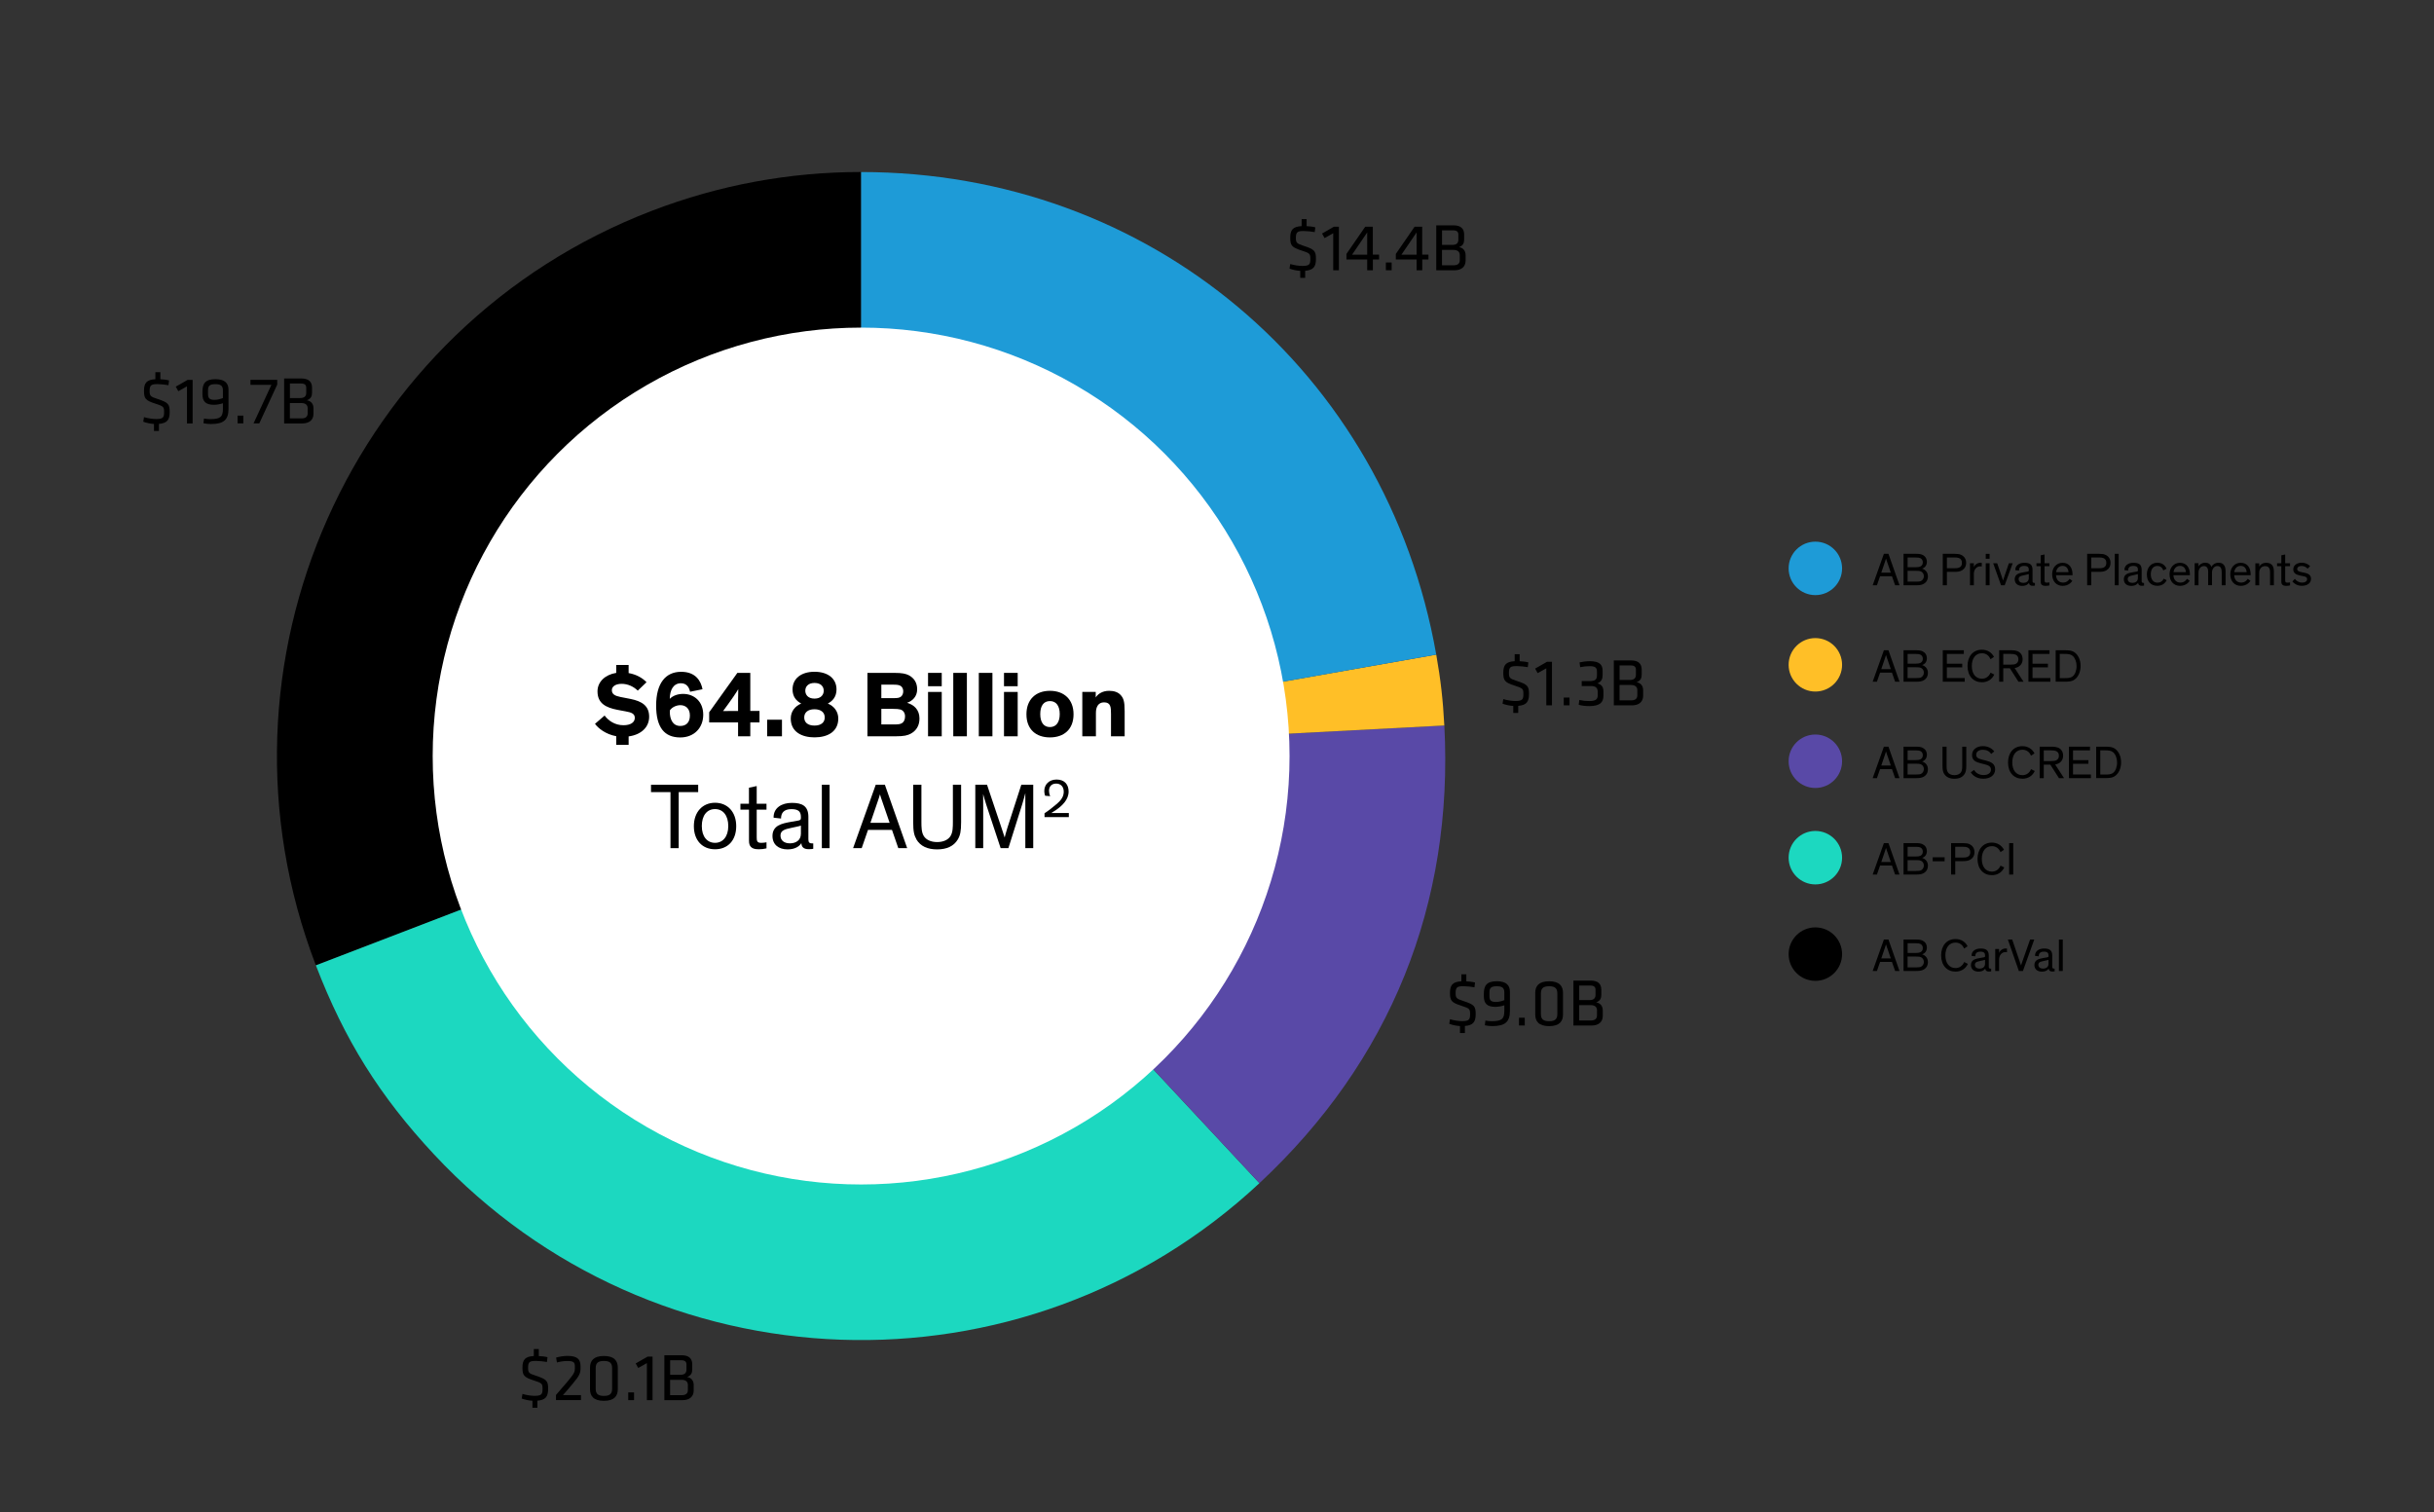 <?xml version="1.0" encoding="UTF-8"?>
<svg id="Layer_1" data-name="Layer 1" xmlns="http://www.w3.org/2000/svg" viewBox="0 0 631 392">
  <rect x="0" y="0" width="631" height="392" fill="#333333" stroke="none"/>
  <defs>
    <style>
      .cls-1 {
        fill: #1cd8c0;
      }

      .cls-1, .cls-2, .cls-3, .cls-4, .cls-5, .cls-6 {
        stroke-width: 0px;
      }

      .cls-2 {
        fill: #000;
      }

      .cls-3 {
        fill: #ffbf27;
      }

      .cls-4 {
        fill: #5949a7;
      }

      .cls-5 {
        fill: #fff;
      }

      .cls-6 {
        fill: #1e9bd7;
      }
    </style>
  </defs>
  <g>
    <path class="cls-2" d="M223.24,196l-141.35,54.26c-29.97-78.06,9.03-165.64,87.09-195.61,17.41-6.68,35.61-10.06,54.26-10.06v151.4Z"/>
    <path class="cls-1" d="M223.24,196l103.26,110.73c-61.15,57.03-156.96,53.68-213.99-7.47-14.09-15.11-23.22-29.72-30.62-49l141.35-54.26Z"/>
    <path class="cls-4" d="M223.24,196l151.2-7.92c2.43,46.34-14,87-47.94,118.65l-103.26-110.73Z"/>
    <path class="cls-3" d="M223.24,196l149.1-26.29c1.16,6.59,1.74,11.69,2.09,18.37l-151.2,7.92Z"/>
    <path class="cls-6" d="M223.24,196V44.6c74.67,0,136.14,51.58,149.1,125.11l-149.1,26.29Z"/>
  </g>
  <g>
    <path class="cls-2" d="M337.08,72.04v-1.82c-.89-.05-1.92-.26-2.78-.58l.19-1.19c1.03.31,2.24.49,3.13.49,1.85,0,2.08-.44,2.08-1.78s-.09-1.52-2.24-2.2c-2.62-.84-2.97-1.33-2.97-3.35s.68-2.87,2.95-2.99v-1.82h1.29v1.83c.79.04,1.59.12,2.25.3l-.14,1.24c-.75-.14-2.01-.28-2.83-.28-1.61,0-2.06.23-2.06,1.75,0,1.26.16,1.49,1.99,2.08,2.87.93,3.21,1.36,3.21,3.42s-.7,2.88-2.79,3.06v1.83h-1.29Z"/>
    <path class="cls-2" d="M343.38,61.71l-.65-1.17,3.06-1.76h1.31v11.29h-1.47v-9.61l-2.25,1.26Z"/>
    <path class="cls-2" d="M355.91,67.28v2.78h-1.47v-2.78h-5.38v-1.45l4.87-7.06h1.97v7.25h1.62v1.26h-1.62ZM354.44,66.03v-5.77l-3.93,5.77h3.93Z"/>
    <path class="cls-2" d="M359.28,68.05h1.5v2.01h-1.5v-2.01Z"/>
    <path class="cls-2" d="M368.71,67.28v2.78h-1.47v-2.78h-5.38v-1.45l4.87-7.06h1.97v7.25h1.62v1.26h-1.62ZM367.24,66.03v-5.77l-3.93,5.77h3.93Z"/>
    <path class="cls-2" d="M372.34,70.06v-11.64h4.49c1.83,0,2.74.82,2.74,2.36v1.35c0,.89-.3,1.56-1.33,1.94,1.01.17,1.71.86,1.71,2.1v1.4c0,1.62-1.14,2.5-2.88,2.5h-4.73ZM378.07,60.82c0-.75-.42-1.1-1.33-1.1h-2.9v3.77h2.66c1.14,0,1.57-.52,1.57-1.36v-1.31ZM378.45,66.22c0-.93-.52-1.43-1.68-1.43h-2.94v3.98h3.02c1.07,0,1.59-.45,1.59-1.33v-1.22Z"/>
  </g>
  <g>
    <path class="cls-2" d="M392.31,184.83v-1.82c-.89-.05-1.92-.26-2.78-.58l.19-1.19c1.03.31,2.24.49,3.13.49,1.85,0,2.08-.44,2.08-1.78s-.09-1.52-2.24-2.2c-2.62-.84-2.97-1.33-2.97-3.35s.68-2.87,2.95-2.99v-1.82h1.29v1.83c.79.04,1.59.12,2.25.3l-.14,1.24c-.75-.14-2.01-.28-2.83-.28-1.61,0-2.06.23-2.06,1.75,0,1.26.16,1.49,1.99,2.08,2.87.93,3.21,1.36,3.21,3.42s-.7,2.88-2.79,3.06v1.83h-1.29Z"/>
    <path class="cls-2" d="M398.62,174.5l-.65-1.17,3.06-1.76h1.31v11.29h-1.47v-9.61l-2.25,1.26Z"/>
    <path class="cls-2" d="M405.39,180.84h1.5v2.01h-1.5v-2.01Z"/>
    <path class="cls-2" d="M409.41,181.46c.84.19,1.69.28,2.55.28,1.64,0,2.24-.38,2.24-1.5v-.87c0-1.14-.63-1.52-1.76-1.52h-2.39v-1.29h2.2c1.36,0,1.75-.52,1.75-1.45v-1.01c0-1.05-.49-1.4-1.89-1.4-.79,0-1.66.1-2.46.26l-.16-1.24c.73-.17,1.75-.31,2.66-.31,2.46,0,3.32.86,3.32,2.48v1.03c0,1.07-.25,1.73-1.33,2.25.96.28,1.54.82,1.54,2.08v1.14c0,1.82-1.08,2.66-3.7,2.66-.84,0-1.97-.1-2.71-.35l.16-1.22Z"/>
    <path class="cls-2" d="M418.37,182.85v-11.64h4.49c1.83,0,2.74.82,2.74,2.36v1.35c0,.89-.3,1.56-1.33,1.94,1.01.17,1.71.86,1.71,2.1v1.4c0,1.62-1.14,2.5-2.88,2.5h-4.73ZM424.1,173.61c0-.75-.42-1.1-1.33-1.1h-2.9v3.77h2.66c1.14,0,1.57-.52,1.57-1.36v-1.31ZM424.48,179.01c0-.93-.52-1.43-1.68-1.43h-2.94v3.98h3.02c1.07,0,1.59-.45,1.59-1.33v-1.22Z"/>
  </g>
  <g>
    <path class="cls-2" d="M378.49,267.82v-1.82c-.89-.05-1.92-.26-2.78-.58l.19-1.19c1.03.31,2.24.49,3.13.49,1.85,0,2.08-.44,2.08-1.78s-.09-1.52-2.24-2.2c-2.62-.84-2.97-1.33-2.97-3.35s.68-2.87,2.95-2.99v-1.82h1.29v1.83c.79.04,1.59.12,2.25.3l-.14,1.24c-.75-.14-2.01-.28-2.83-.28-1.61,0-2.06.23-2.06,1.75,0,1.26.16,1.49,1.99,2.08,2.87.93,3.21,1.36,3.21,3.42s-.7,2.88-2.79,3.06v1.83h-1.29Z"/>
    <path class="cls-2" d="M389.99,260.62c-.58.21-1.56.4-2.32.4-2.22,0-2.99-.93-2.99-2.78v-.56c0-2.04.61-3.3,3.35-3.3,2.52,0,3.41,1.1,3.41,2.74v4.94c0,2.9-1.29,3.95-4.58,3.95-.54,0-1.36-.07-1.92-.21l.14-1.22c.42.09,1.14.16,1.56.16,2.71,0,3.35-.58,3.35-2.69v-1.43ZM389.99,259.28v-1.99c0-1.24-.63-1.61-1.96-1.61-1.5,0-1.9.45-1.9,1.61v.96c0,1.07.4,1.5,1.68,1.5.77,0,1.61-.23,2.18-.47Z"/>
    <path class="cls-2" d="M393.79,263.84h1.5v2.01h-1.5v-2.01Z"/>
    <path class="cls-2" d="M405.2,263c0,1.75-.89,3.02-3.6,3.02s-3.6-1.28-3.6-3.02v-5.59c0-1.75.89-3.02,3.6-3.02s3.6,1.28,3.6,3.02v5.59ZM401.6,255.68c-1.61,0-2.13.61-2.13,1.89v5.28c0,1.28.52,1.89,2.13,1.89s2.13-.61,2.13-1.89v-5.28c0-1.28-.52-1.89-2.13-1.89Z"/>
    <path class="cls-2" d="M407.9,265.85v-11.64h4.49c1.83,0,2.74.82,2.74,2.36v1.35c0,.89-.3,1.55-1.33,1.94,1.01.17,1.71.86,1.71,2.1v1.4c0,1.62-1.14,2.5-2.88,2.5h-4.73ZM413.63,256.6c0-.75-.42-1.1-1.33-1.1h-2.9v3.77h2.66c1.14,0,1.57-.52,1.57-1.36v-1.31ZM414.02,262c0-.93-.52-1.43-1.68-1.43h-2.94v3.98h3.02c1.07,0,1.59-.45,1.59-1.33v-1.22Z"/>
  </g>
  <g>
    <path class="cls-2" d="M138.03,364.96v-1.82c-.89-.05-1.92-.26-2.78-.58l.19-1.19c1.03.31,2.24.49,3.13.49,1.85,0,2.08-.44,2.08-1.78s-.09-1.52-2.24-2.2c-2.62-.84-2.97-1.33-2.97-3.35s.68-2.87,2.95-2.99v-1.82h1.29v1.83c.79.04,1.59.12,2.25.3l-.14,1.24c-.75-.14-2.01-.28-2.83-.28-1.61,0-2.06.23-2.06,1.75,0,1.26.16,1.49,1.99,2.08,2.87.93,3.21,1.36,3.21,3.42s-.7,2.88-2.79,3.06v1.83h-1.29Z"/>
    <path class="cls-2" d="M144.13,361.64c1.29-1.47,1.62-1.85,3-3.48,1.78-2.11,1.9-2.57,1.9-3.39v-.51c0-1.1-.3-1.43-2.06-1.43-.82,0-1.92.19-2.59.38l-.21-1.26c.75-.23,1.9-.44,2.92-.44,2.69,0,3.41.94,3.41,2.73v.38c0,1.38-.25,1.97-1.99,4.05-1.26,1.5-1.43,1.73-2.57,3h4.67v1.29h-6.48v-1.35Z"/>
    <path class="cls-2" d="M160.16,360.14c0,1.75-.89,3.02-3.6,3.02s-3.6-1.28-3.6-3.02v-5.59c0-1.75.89-3.02,3.6-3.02s3.6,1.28,3.6,3.02v5.59ZM156.56,352.82c-1.61,0-2.13.61-2.13,1.89v5.28c0,1.28.52,1.89,2.13,1.89s2.13-.61,2.13-1.89v-5.28c0-1.28-.52-1.89-2.13-1.89Z"/>
    <path class="cls-2" d="M162.87,360.97h1.5v2.01h-1.5v-2.01Z"/>
    <path class="cls-2" d="M165.45,354.63l-.65-1.17,3.06-1.76h1.31v11.29h-1.47v-9.61l-2.25,1.26Z"/>
    <path class="cls-2" d="M172.23,362.98v-11.64h4.49c1.83,0,2.74.82,2.74,2.36v1.34c0,.89-.3,1.56-1.33,1.94,1.01.17,1.71.86,1.71,2.1v1.4c0,1.62-1.14,2.5-2.88,2.5h-4.73ZM177.96,353.74c0-.75-.42-1.1-1.33-1.1h-2.9v3.77h2.66c1.14,0,1.57-.52,1.57-1.36v-1.31ZM178.34,359.14c0-.93-.52-1.43-1.68-1.43h-2.94v3.98h3.02c1.07,0,1.59-.45,1.59-1.33v-1.22Z"/>
  </g>
  <g>
    <path class="cls-2" d="M39.92,111.73v-1.82c-.89-.05-1.92-.26-2.78-.58l.19-1.19c1.03.31,2.24.49,3.13.49,1.85,0,2.08-.44,2.08-1.78s-.09-1.52-2.24-2.2c-2.62-.84-2.97-1.33-2.97-3.35s.68-2.87,2.95-2.99v-1.82h1.29v1.83c.79.04,1.59.12,2.25.3l-.14,1.24c-.75-.14-2.01-.28-2.83-.28-1.61,0-2.06.23-2.06,1.75,0,1.26.16,1.49,1.99,2.08,2.87.93,3.21,1.36,3.21,3.42s-.7,2.88-2.79,3.06v1.83h-1.29Z"/>
    <path class="cls-2" d="M46.22,101.41l-.65-1.17,3.06-1.76h1.31v11.29h-1.47v-9.61l-2.25,1.26Z"/>
    <path class="cls-2" d="M57.79,104.54c-.58.21-1.56.4-2.32.4-2.22,0-2.99-.93-2.99-2.78v-.56c0-2.04.61-3.3,3.35-3.3,2.52,0,3.41,1.1,3.41,2.74v4.94c0,2.9-1.29,3.95-4.58,3.95-.54,0-1.36-.07-1.92-.21l.14-1.22c.42.09,1.14.16,1.56.16,2.71,0,3.35-.58,3.35-2.69v-1.43ZM57.79,103.19v-1.99c0-1.24-.63-1.61-1.96-1.61-1.5,0-1.9.45-1.9,1.61v.96c0,1.07.4,1.5,1.68,1.5.77,0,1.61-.23,2.18-.47Z"/>
    <path class="cls-2" d="M61.59,107.75h1.5v2.01h-1.5v-2.01Z"/>
    <path class="cls-2" d="M64.93,98.47h6.94v1.24l-4.65,10.05h-1.49l4.63-9.99h-5.43v-1.29Z"/>
    <path class="cls-2" d="M73.66,109.76v-11.64h4.49c1.83,0,2.74.82,2.74,2.36v1.35c0,.89-.3,1.56-1.33,1.94,1.01.17,1.71.86,1.71,2.1v1.4c0,1.62-1.14,2.5-2.88,2.5h-4.73ZM79.39,100.52c0-.75-.42-1.1-1.33-1.1h-2.9v3.77h2.66c1.14,0,1.57-.52,1.57-1.36v-1.31ZM79.77,105.92c0-.93-.52-1.43-1.68-1.43h-2.94v3.98h3.02c1.07,0,1.59-.45,1.59-1.33v-1.22Z"/>
  </g>
  <circle class="cls-5" cx="223.24" cy="196" r="111.07"/>
  <g>
    <path class="cls-2" d="M165.34,179.04c-1.11-1.06-2.56-1.76-4.18-1.76-1.5,0-2.54.63-2.54,1.64s.75,1.47,2.2,1.76l2.61.51c3,.6,4.86,1.79,4.86,4.62s-2.22,4.69-5.32,5.1v2.2h-3.21v-2.25c-2.78-.51-4.69-2.08-5.51-3.21l2.49-2.15c.99,1.33,2.66,2.51,4.88,2.51,1.86,0,2.95-.73,2.95-1.91,0-1.11-.94-1.43-2.42-1.69l-2.08-.39c-2.95-.58-5.17-1.64-5.17-4.79,0-2.47,1.98-4.33,4.86-4.79v-2.05h3.21v2.1c1.96.34,3.55,1.23,4.64,2.37l-2.27,2.18Z"/>
    <path class="cls-2" d="M178.9,179.33c-.24-1.06-.82-2.2-2.37-2.2-1.96,0-2.88,1.76-2.9,4.04.85-.85,2.1-1.28,3.46-1.28,2.88,0,5.22,1.98,5.22,5.39s-2.37,5.9-5.95,5.9c-4.11,0-6.26-2.59-6.26-8.27s2.37-8.75,6.48-8.75c3.87,0,5.15,2.49,5.54,4.52l-3.21.65ZM176.38,182.81c-1.02,0-2.15.51-2.71,1.33,0,.14-.02.31-.02.46,0,1.64.63,3.6,2.71,3.6,1.55,0,2.49-.94,2.49-2.71,0-1.91-1.21-2.68-2.46-2.68Z"/>
    <path class="cls-2" d="M196.9,184.31v2.97h-2.39v3.6h-3.17v-3.6h-7.49v-2.63l7.3-10.2h3.36v9.86h2.39ZM191.34,184.31v-2.73c0-1.21.05-2.85.05-2.85h-.05s-.51.89-1.18,1.84l-1.47,2.08c-.48.68-1.23,1.67-1.23,1.67v.02s1.06-.02,2.03-.02h1.86Z"/>
    <path class="cls-2" d="M198.88,190.88v-4.3h3.84v4.3h-3.84Z"/>
    <path class="cls-2" d="M216.86,178.72c0,1.91-.99,3-2.25,3.67,1.52.65,2.71,1.96,2.71,3.89,0,3.38-2.73,4.88-6.16,4.88-3.19,0-6.16-1.35-6.16-4.88,0-1.93,1.18-3.24,2.71-3.89-1.26-.68-2.25-1.76-2.25-3.67,0-2.73,2.15-4.57,5.7-4.57s5.7,1.84,5.7,4.57ZM213.81,186c0-1.23-.89-2.13-2.66-2.13s-2.66.89-2.66,2.13c0,1.31.97,2.1,2.66,2.1s2.66-.8,2.66-2.1ZM213.55,179.06c0-.97-.65-2.01-2.39-2.01s-2.39,1.04-2.39,2.01.63,2.05,2.39,2.05,2.39-1.09,2.39-2.05Z"/>
    <path class="cls-2" d="M224.88,190.88v-16.44h7.01c2.01,0,2.95.22,3.75.63,1.33.73,2.13,1.91,2.13,3.63,0,1.89-1.23,3.02-2.59,3.48v.02c1.72.51,3.19,1.74,3.19,4.06,0,1.84-.82,3.14-2.22,3.92-.85.46-1.76.7-3.94.7h-7.32ZM233.53,177.85c-.43-.29-.97-.36-2.08-.36h-2.97v3.5h2.95c1.26,0,1.76-.05,2.22-.46.31-.29.51-.77.51-1.35s-.27-1.09-.63-1.33ZM228.48,187.81h3.04c1.28,0,1.88-.05,2.34-.36.48-.29.77-.92.77-1.72,0-.92-.46-1.55-1.18-1.79-.44-.12-.99-.17-1.93-.17h-3.04v4.04Z"/>
    <path class="cls-2" d="M244.14,177.9h-3.55v-3.46h3.55v3.46ZM244.14,190.88h-3.55v-11.5h3.55v11.5Z"/>
    <path class="cls-2" d="M250.66,190.88h-3.53v-16.44h3.53v16.44Z"/>
    <path class="cls-2" d="M257.28,190.88h-3.53v-16.44h3.53v16.44Z"/>
    <path class="cls-2" d="M263.83,177.9h-3.55v-3.46h3.55v3.46ZM263.83,190.88h-3.55v-11.5h3.55v11.5Z"/>
    <path class="cls-2" d="M272.19,179.09c3.63,0,6.12,2.2,6.12,6.09s-2.49,5.99-6.12,5.99-6.09-2.1-6.09-5.99,2.46-6.09,6.09-6.09ZM272.19,188.49c1.62,0,2.54-1.26,2.54-3.36s-.89-3.38-2.54-3.38-2.51,1.26-2.51,3.38.89,3.36,2.51,3.36Z"/>
    <path class="cls-2" d="M291.55,190.88h-3.53v-5.8c0-1.76-.07-3-1.81-3-1.47,0-2.1,1.16-2.1,2.73v6.07h-3.53v-11.5h3.48v1.43c.56-.94,1.81-1.72,3.46-1.72,1.33,0,2.34.36,3.02,1.11.72.82,1.02,1.62,1.02,4.16v6.53Z"/>
    <path class="cls-2" d="M168.77,203.44h12.23v1.91h-5.05v14.53h-2.13v-14.53h-5.05v-1.91Z"/>
    <path class="cls-2" d="M185.37,208.11c3.24,0,5.49,2.37,5.49,6.07s-2.2,5.99-5.49,5.99-5.49-2.32-5.49-5.99,2.25-6.07,5.49-6.07ZM185.37,218.5c2.03,0,3.43-1.62,3.43-4.35s-1.35-4.4-3.43-4.4-3.43,1.64-3.43,4.4,1.4,4.35,3.43,4.35Z"/>
    <path class="cls-2" d="M191.94,208.37h2.22v-4.16l2.01-.43v4.59h2.54v1.52h-2.54v7.13c0,.51.02.85.17,1.09.15.27.41.39,1.04.39.48,0,.94-.07,1.33-.14v1.57c-.58.15-1.26.24-2.01.24-1.09,0-2.03-.24-2.39-1.21-.1-.27-.14-.63-.14-1.11v-7.95h-2.22v-1.52Z"/>
    <path class="cls-2" d="M210.82,220.05c-.24.05-.63.1-1.14.1-1.4,0-1.86-.6-1.93-1.55h-.02c-.36.6-1.38,1.6-3.55,1.6-2.34,0-3.92-1.26-3.92-3.48,0-1.31.58-2.15,1.47-2.68.89-.53,2.13-.77,3.36-.99l1.57-.27c.73-.12.97-.22.97-.7v-.24c0-1.21-.39-2.08-2.44-2.08s-2.71,1.06-2.71,2.44l-1.93-.22c-.05-2.59,2.15-3.84,4.74-3.84s4.28.75,4.28,3.62v5.85c0,.8.29,1.04.99,1.04h.27v1.4ZM207.63,214.03c-.17.07-.48.17-1.33.34l-1.11.24c-.89.19-1.72.36-2.25.75-.39.27-.6.68-.6,1.26,0,1.3,1.01,2.01,2.44,2.01s2.85-.7,2.85-2.49v-2.1Z"/>
    <path class="cls-2" d="M215.07,219.88h-2.01v-16.44h2.01v16.44Z"/>
    <path class="cls-2" d="M223.38,219.88h-2.22l5.87-16.44h2.37l5.78,16.44h-2.3l-1.64-4.74h-6.21l-1.64,4.74ZM228.77,207.89c-.31-.85-.53-1.52-.63-1.93h-.02c-.12.41-.31,1.06-.63,1.96l-1.84,5.39h4.98l-1.86-5.41Z"/>
    <path class="cls-2" d="M237.59,217.61c-.6-1.04-.85-2.05-.85-4.5v-9.67h2.13v9.64c0,1.33.02,2.68.6,3.63.6,1.01,1.88,1.59,3.48,1.59s2.88-.58,3.48-1.59c.58-.94.6-2.3.6-3.63v-9.64h2.13v9.67c0,2.44-.24,3.46-.85,4.5-1.06,1.79-2.92,2.59-5.37,2.59s-4.3-.8-5.37-2.59Z"/>
    <path class="cls-2" d="M259.41,219.88l-3.72-11.24c-.31-.92-.8-2.73-.8-2.73h-.02s.02,1.98.02,3.43v10.54h-2.05v-16.44h3.04l3.75,11.17c.39,1.11.7,2.17.82,2.51.1-.39.36-1.4.72-2.54l3.6-11.14h3.09v16.44h-2.05v-14.21h-.02s-.46,1.84-.77,2.78l-3.6,11.43h-2.01Z"/>
    <path class="cls-2" d="M270.94,206.3c-.07-.16-.21-.72-.21-1.27,0-1.58,1.17-2.94,3.17-2.94,2.21,0,3.13,1.42,3.13,3.11,0,2.16-1.71,3.72-3.34,4.84-.38.25-.8.52-1.16.73h4.56v1.06h-6.3v-1c.82-.51,2.18-1.55,3.25-2.48.93-.82,1.73-1.75,1.73-3.1s-.82-2.11-1.96-2.11c-1.25,0-1.86.83-1.86,1.87,0,.46.1.94.31,1.39l-1.34-.11Z"/>
  </g>
  <circle class="cls-6" cx="470.62" cy="147.35" r="6.93"/>
  <g>
    <path class="cls-2" d="M486.58,151.73h-1.1l2.91-8.16h1.18l2.87,8.16h-1.14l-.82-2.35h-3.08l-.82,2.35ZM489.25,145.78c-.16-.42-.26-.76-.31-.96h-.01c-.06.2-.16.53-.31.97l-.91,2.67h2.47l-.92-2.69Z"/>
    <path class="cls-2" d="M493.48,151.73v-8.16h3.19c.92,0,1.38.1,1.79.3.68.35,1.07.97,1.07,1.82s-.5,1.49-1.24,1.72c.91.28,1.51,1,1.51,2,0,.91-.41,1.58-1.12,1.96-.42.23-.89.36-1.93.36h-3.27ZM497.82,144.69c-.26-.11-.54-.16-1.22-.16h-2.06v2.52h2.06c.68,0,.96-.07,1.21-.17.41-.19.67-.56.67-1.09s-.26-.92-.66-1.1ZM494.53,150.79h2.17c.68,0,1.04-.05,1.26-.14.47-.22.79-.7.79-1.28,0-.5-.24-.9-.6-1.14-.4-.24-.89-.25-1.45-.25h-2.17v2.82Z"/>
    <path class="cls-2" d="M504.72,151.73h-1.07v-8.16h3.04c.82,0,1.27.08,1.65.24.84.37,1.37,1.07,1.37,2.1,0,.89-.41,1.56-1.06,1.94-.59.35-1.19.4-2.1.4h-1.83v3.48ZM504.72,147.32h1.95c.59,0,.86-.05,1.15-.14.58-.22.8-.64.8-1.26s-.23-1.04-.8-1.26c-.29-.1-.56-.14-1.15-.14h-1.95v2.81Z"/>
    <path class="cls-2" d="M513.76,146.86c-.12-.02-.26-.04-.37-.04-1.08,0-1.68.96-1.68,1.92v2.99h-1v-5.71h1v1.08c.13-.66.94-1.22,1.73-1.22.11,0,.24.01.32.04v.95Z"/>
    <path class="cls-2" d="M515.79,144.85h-1v-1.27h1v1.27ZM515.79,151.73h-1v-5.71h1v5.71Z"/>
    <path class="cls-2" d="M519.71,151.73h-.95l-2.04-5.71h1.04l1.19,3.47c.17.47.29.89.32,1.01h.01c.04-.12.16-.54.34-1.04l1.17-3.43h.98l-2.07,5.71Z"/>
    <path class="cls-2" d="M527.53,151.82c-.12.02-.31.05-.56.05-.7,0-.92-.3-.96-.77h-.01c-.18.3-.68.79-1.76.79-1.16,0-1.94-.62-1.94-1.73,0-.65.29-1.07.73-1.33.44-.26,1.06-.38,1.67-.49l.78-.13c.36-.06.48-.11.48-.35v-.12c0-.6-.19-1.03-1.21-1.03s-1.34.53-1.34,1.21l-.96-.11c-.02-1.28,1.07-1.91,2.35-1.91s2.12.37,2.12,1.8v2.9c0,.4.14.52.49.52h.13v.7ZM525.95,148.83c-.08.04-.24.08-.66.17l-.55.12c-.44.1-.85.18-1.12.37-.19.13-.3.34-.3.62,0,.65.5,1,1.21,1s1.42-.35,1.42-1.24v-1.04Z"/>
    <path class="cls-2" d="M527.94,146.02h1.1v-2.06l1-.22v2.28h1.26v.76h-1.26v3.54c0,.25.01.42.08.54.07.13.2.19.52.19.24,0,.47-.04.66-.07v.78c-.29.07-.62.12-1,.12-.54,0-1.01-.12-1.19-.6-.05-.13-.07-.31-.07-.55v-3.95h-1.1v-.76Z"/>
    <path class="cls-2" d="M537.25,150.56c-.22.34-.96,1.32-2.52,1.32s-2.72-1.12-2.72-3.02c0-1.75,1.14-2.96,2.71-2.96,1.71,0,2.57,1.3,2.57,3v.22h-4.27c.02.94.55,1.91,1.81,1.91,1,0,1.5-.64,1.7-.97l.72.52ZM533.05,148.32h3.2c-.08-1.01-.64-1.62-1.54-1.62s-1.56.62-1.67,1.62Z"/>
    <path class="cls-2" d="M542.15,151.73h-1.07v-8.16h3.04c.82,0,1.27.08,1.65.24.84.37,1.37,1.07,1.37,2.1,0,.89-.41,1.56-1.06,1.94-.59.35-1.19.4-2.1.4h-1.83v3.48ZM542.15,147.32h1.95c.59,0,.86-.05,1.15-.14.58-.22.8-.64.8-1.26s-.23-1.04-.8-1.26c-.29-.1-.56-.14-1.15-.14h-1.95v2.81Z"/>
    <path class="cls-2" d="M549.25,151.73h-1v-8.16h1v8.16Z"/>
    <path class="cls-2" d="M555.82,151.82c-.12.02-.31.05-.56.05-.7,0-.92-.3-.96-.77h-.01c-.18.3-.68.79-1.76.79-1.16,0-1.94-.62-1.94-1.73,0-.65.29-1.07.73-1.33.44-.26,1.06-.38,1.67-.49l.78-.13c.36-.06.48-.11.48-.35v-.12c0-.6-.19-1.03-1.21-1.03s-1.34.53-1.34,1.21l-.96-.11c-.02-1.28,1.07-1.91,2.35-1.91s2.12.37,2.12,1.8v2.9c0,.4.14.52.49.52h.13v.7ZM554.23,148.83c-.08.04-.24.08-.66.17l-.55.12c-.44.1-.85.18-1.12.37-.19.13-.3.34-.3.62,0,.65.5,1,1.21,1s1.42-.35,1.42-1.24v-1.04Z"/>
    <path class="cls-2" d="M561.7,150.41c-.47.95-1.32,1.46-2.43,1.46-1.69,0-2.71-1.15-2.71-2.97s1.12-3.01,2.71-3.01c1.19,0,2,.58,2.39,1.55l-.83.43c-.24-.67-.72-1.15-1.56-1.15-1.02,0-1.69.8-1.69,2.17s.72,2.16,1.69,2.16c.85,0,1.37-.4,1.66-1.03l.78.4Z"/>
    <path class="cls-2" d="M567.68,150.56c-.22.34-.96,1.32-2.52,1.32s-2.72-1.12-2.72-3.02c0-1.75,1.14-2.96,2.71-2.96,1.72,0,2.57,1.3,2.57,3v.22h-4.27c.02.94.55,1.91,1.81,1.91,1,0,1.5-.64,1.7-.97l.72.52ZM563.49,148.32h3.2c-.08-1.01-.64-1.62-1.54-1.62s-1.56.62-1.67,1.62Z"/>
    <path class="cls-2" d="M572.47,148.48c0-.48-.05-.82-.13-1.06-.19-.52-.56-.67-1.02-.67-.77,0-1.37.73-1.37,1.65v3.32h-1v-5.71h1v.85c.25-.55.95-.98,1.71-.98.83,0,1.39.36,1.63,1.08.28-.55.95-1.08,1.89-1.08.78,0,1.4.36,1.66,1.18.08.28.13.61.13,1.04v3.62h-1v-3.25c0-.48-.05-.82-.13-1.06-.19-.52-.56-.67-1.02-.67-.77,0-1.37.73-1.37,1.65v3.32h-1v-3.25Z"/>
    <path class="cls-2" d="M583.43,150.56c-.22.34-.96,1.32-2.52,1.32s-2.72-1.12-2.72-3.02c0-1.75,1.14-2.96,2.71-2.96,1.71,0,2.57,1.3,2.57,3v.22h-4.27c.02.94.55,1.91,1.81,1.91,1,0,1.5-.64,1.7-.97l.72.52ZM579.23,148.32h3.2c-.08-1.01-.64-1.62-1.54-1.62s-1.56.62-1.67,1.62Z"/>
    <path class="cls-2" d="M589.5,151.73h-1v-3.32c0-1.24-.46-1.64-1.3-1.64-.96,0-1.51.77-1.51,1.67v3.3h-1v-5.71h1v.85c.3-.53.89-.98,1.83-.98.74,0,1.29.25,1.61.73.24.37.36.86.36,1.54v3.57Z"/>
    <path class="cls-2" d="M590.32,146.02h1.1v-2.06l1-.22v2.28h1.26v.76h-1.26v3.54c0,.25.01.42.08.54.07.13.2.19.52.19.24,0,.47-.04.66-.07v.78c-.29.07-.62.12-1,.12-.54,0-1.01-.12-1.19-.6-.05-.13-.07-.31-.07-.55v-3.95h-1.1v-.76Z"/>
    <path class="cls-2" d="M598.25,147.44c-.41-.46-.96-.72-1.58-.72s-1.13.28-1.13.78c0,.54.43.68,1.28.86l.66.13c.91.19,1.64.58,1.64,1.57,0,1.16-1.02,1.81-2.39,1.81-1.09,0-1.99-.54-2.45-1.13l.65-.67c.43.56,1.08.97,1.86.97s1.31-.32,1.31-.9c0-.54-.42-.66-1-.77l-.78-.16c-.98-.19-1.8-.59-1.8-1.59,0-1.22,1.13-1.74,2.18-1.74s1.81.47,2.18.9l-.65.65Z"/>
  </g>
  <circle class="cls-3" cx="470.62" cy="172.35" r="6.93"/>
  <g>
    <path class="cls-2" d="M486.58,176.73h-1.1l2.91-8.16h1.18l2.87,8.16h-1.14l-.82-2.35h-3.08l-.82,2.35ZM489.25,170.78c-.16-.42-.26-.76-.31-.96h-.01c-.06.2-.16.53-.31.97l-.91,2.67h2.47l-.92-2.69Z"/>
    <path class="cls-2" d="M493.48,176.73v-8.16h3.19c.92,0,1.38.1,1.79.3.68.35,1.07.97,1.07,1.82s-.5,1.49-1.24,1.72c.91.28,1.51,1,1.51,2,0,.91-.41,1.58-1.12,1.96-.42.23-.89.36-1.93.36h-3.27ZM497.82,169.69c-.26-.11-.54-.16-1.22-.16h-2.06v2.52h2.06c.68,0,.96-.07,1.21-.17.41-.19.67-.56.67-1.09s-.26-.92-.66-1.1ZM494.53,175.79h2.17c.68,0,1.04-.05,1.26-.14.47-.22.79-.7.79-1.28,0-.5-.24-.9-.6-1.14-.4-.24-.89-.25-1.45-.25h-2.17v2.82Z"/>
    <path class="cls-2" d="M509.34,176.73h-5.69v-8.16h5.46v.95h-4.4v2.54h3.99v.95h-3.99v2.77h4.63v.95Z"/>
    <path class="cls-2" d="M517,174.87c-.59,1.25-1.71,2-3.21,2-2.16,0-3.72-1.56-3.72-4.22,0-2.48,1.43-4.22,3.72-4.22,1.44,0,2.53.71,3.14,1.86l-.9.61c-.42-1-1.2-1.55-2.24-1.55-1.62,0-2.61,1.3-2.61,3.3s1,3.3,2.61,3.3c1.06,0,1.83-.58,2.25-1.56l.96.48Z"/>
    <path class="cls-2" d="M519.33,176.73h-1.06v-8.16h3.07c.82,0,1.3.1,1.68.24.83.34,1.33,1.07,1.33,2.1,0,1.31-.88,2.09-2.06,2.28l2.3,3.54h-1.32l-2.23-3.49h-1.71v3.49ZM521.16,172.31c.76,0,1.09-.07,1.4-.2.46-.22.7-.62.7-1.2s-.26-1-.72-1.2c-.3-.12-.62-.19-1.39-.19h-1.82v2.79h1.83Z"/>
    <path class="cls-2" d="M531.55,176.73h-5.69v-8.16h5.46v.95h-4.4v2.54h3.99v.95h-3.99v2.77h4.63v.95Z"/>
    <path class="cls-2" d="M532.92,176.73v-8.16h1.99c1.31,0,2.17.01,2.96.59.88.65,1.51,1.91,1.51,3.45,0,1.36-.44,2.51-1.2,3.26-.88.85-1.74.85-3.32.85h-1.94ZM533.98,175.8h1.13c.98,0,1.67,0,2.27-.5.55-.46.96-1.43.96-2.63,0-1.04-.37-2.07-1-2.63-.58-.48-1.2-.52-2.39-.52h-.97v6.27Z"/>
  </g>
  <circle class="cls-4" cx="470.62" cy="197.35" r="6.93"/>
  <g>
    <path class="cls-2" d="M486.58,201.73h-1.1l2.91-8.16h1.18l2.87,8.16h-1.14l-.82-2.35h-3.08l-.82,2.35ZM489.25,195.78c-.16-.42-.26-.76-.31-.96h-.01c-.06.2-.16.53-.31.97l-.91,2.67h2.47l-.92-2.69Z"/>
    <path class="cls-2" d="M493.48,201.73v-8.16h3.19c.92,0,1.38.1,1.79.3.68.35,1.07.97,1.07,1.82s-.5,1.49-1.24,1.72c.91.28,1.51,1,1.51,2,0,.91-.41,1.58-1.12,1.96-.42.23-.89.36-1.93.36h-3.27ZM497.82,194.69c-.26-.11-.54-.16-1.22-.16h-2.06v2.52h2.06c.68,0,.96-.07,1.21-.17.41-.19.67-.56.67-1.09s-.26-.92-.66-1.1ZM494.53,200.79h2.17c.68,0,1.04-.05,1.26-.14.47-.22.79-.7.79-1.28,0-.5-.24-.9-.6-1.14-.4-.24-.89-.25-1.45-.25h-2.17v2.82Z"/>
    <path class="cls-2" d="M504,200.61c-.3-.52-.42-1.02-.42-2.23v-4.8h1.06v4.79c0,.66.01,1.33.3,1.8.3.5.94.79,1.73.79s1.43-.29,1.73-.79c.29-.47.3-1.14.3-1.8v-4.79h1.05v4.8c0,1.21-.12,1.72-.42,2.23-.53.89-1.45,1.28-2.66,1.28s-2.13-.4-2.66-1.28Z"/>
    <path class="cls-2" d="M516.23,195.46c-.52-.73-1.25-1.09-2.2-1.09s-1.71.46-1.71,1.27c0,.73.43,1.01,1.44,1.26l1.1.28c1.34.35,2.37.83,2.37,2.28,0,1.54-1.33,2.42-3.07,2.42-1.54,0-2.67-.71-3.25-1.67l.86-.61c.38.72,1.24,1.33,2.45,1.33,1.09,0,1.92-.47,1.92-1.42,0-.8-.62-1.12-1.67-1.38l-1-.25c-1.19-.31-2.23-.7-2.23-2.15s1.29-2.3,2.79-2.3,2.47.71,2.96,1.37l-.78.66Z"/>
    <path class="cls-2" d="M527.5,199.88c-.59,1.25-1.71,2-3.21,2-2.16,0-3.72-1.56-3.72-4.22,0-2.48,1.43-4.22,3.72-4.22,1.44,0,2.53.71,3.14,1.86l-.9.61c-.42-1-1.2-1.55-2.24-1.55-1.62,0-2.62,1.3-2.62,3.3s1,3.3,2.62,3.3c1.05,0,1.83-.58,2.25-1.56l.96.48Z"/>
    <path class="cls-2" d="M529.83,201.73h-1.06v-8.16h3.07c.82,0,1.29.1,1.68.24.83.34,1.33,1.07,1.33,2.1,0,1.31-.88,2.09-2.06,2.28l2.3,3.54h-1.32l-2.23-3.49h-1.71v3.49ZM531.66,197.31c.75,0,1.09-.07,1.4-.2.46-.22.7-.62.7-1.2s-.26-1-.72-1.2c-.3-.12-.62-.19-1.39-.19h-1.82v2.79h1.83Z"/>
    <path class="cls-2" d="M542.05,201.73h-5.69v-8.16h5.46v.95h-4.4v2.54h3.99v.95h-3.99v2.77h4.63v.95Z"/>
    <path class="cls-2" d="M543.42,201.73v-8.16h1.99c1.31,0,2.17.01,2.96.59.88.65,1.51,1.91,1.51,3.45,0,1.36-.44,2.51-1.2,3.26-.88.85-1.74.85-3.32.85h-1.94ZM544.48,200.8h1.13c.98,0,1.67,0,2.27-.5.55-.46.96-1.43.96-2.63,0-1.04-.37-2.08-1-2.63-.58-.48-1.2-.52-2.39-.52h-.97v6.27Z"/>
  </g>
  <circle class="cls-1" cx="470.62" cy="222.35" r="6.93"/>
  <g>
    <path class="cls-2" d="M486.58,226.73h-1.1l2.91-8.16h1.18l2.87,8.16h-1.14l-.82-2.35h-3.08l-.82,2.35ZM489.25,220.79c-.16-.42-.26-.76-.31-.96h-.01c-.06.2-.16.53-.31.97l-.91,2.67h2.47l-.92-2.69Z"/>
    <path class="cls-2" d="M493.48,226.73v-8.16h3.19c.92,0,1.38.1,1.79.3.68.35,1.07.97,1.07,1.82s-.5,1.49-1.24,1.71c.91.28,1.51,1,1.51,2,0,.91-.41,1.58-1.12,1.96-.42.23-.89.36-1.93.36h-3.27ZM497.82,219.69c-.26-.11-.54-.16-1.22-.16h-2.06v2.52h2.06c.68,0,.96-.07,1.21-.17.41-.19.67-.56.67-1.09s-.26-.92-.66-1.1ZM494.53,225.79h2.17c.68,0,1.04-.05,1.26-.14.47-.22.79-.7.79-1.28,0-.5-.24-.9-.6-1.14-.4-.24-.89-.25-1.45-.25h-2.17v2.82Z"/>
    <path class="cls-2" d="M504.13,222.24v1.04h-3.09v-1.04h3.09Z"/>
    <path class="cls-2" d="M506.88,226.73h-1.07v-8.16h3.04c.82,0,1.27.08,1.65.24.84.37,1.37,1.07,1.37,2.1,0,.89-.41,1.56-1.06,1.94-.59.35-1.19.4-2.1.4h-1.83v3.48ZM506.88,222.32h1.95c.59,0,.86-.05,1.15-.14.58-.22.8-.64.8-1.26s-.23-1.04-.8-1.26c-.29-.1-.56-.14-1.15-.14h-1.95v2.81Z"/>
    <path class="cls-2" d="M519.59,224.88c-.59,1.25-1.71,2-3.21,2-2.16,0-3.72-1.56-3.72-4.22,0-2.48,1.43-4.22,3.72-4.22,1.44,0,2.53.71,3.14,1.86l-.9.61c-.42-1-1.2-1.55-2.24-1.55-1.62,0-2.61,1.3-2.61,3.3s1,3.3,2.61,3.3c1.06,0,1.83-.58,2.25-1.56l.96.48Z"/>
    <path class="cls-2" d="M521.92,226.73h-1.06v-8.16h1.06v8.16Z"/>
  </g>
  <circle class="cls-2" cx="470.62" cy="247.35" r="6.93"/>
  <g>
    <path class="cls-2" d="M486.58,251.73h-1.1l2.91-8.16h1.18l2.87,8.16h-1.14l-.82-2.35h-3.08l-.82,2.35ZM489.25,245.79c-.16-.42-.26-.76-.31-.96h-.01c-.06.2-.16.53-.31.97l-.91,2.67h2.47l-.92-2.69Z"/>
    <path class="cls-2" d="M493.48,251.73v-8.16h3.19c.92,0,1.38.1,1.79.3.68.35,1.07.97,1.07,1.82s-.5,1.49-1.24,1.71c.91.28,1.51,1,1.51,2,0,.91-.41,1.58-1.12,1.96-.42.23-.89.36-1.93.36h-3.27ZM497.82,244.69c-.26-.11-.54-.16-1.22-.16h-2.06v2.52h2.06c.68,0,.96-.07,1.21-.17.41-.19.67-.56.67-1.09s-.26-.92-.66-1.1ZM494.53,250.79h2.17c.68,0,1.04-.05,1.26-.14.47-.22.79-.7.79-1.28,0-.5-.24-.9-.6-1.14-.4-.24-.89-.25-1.45-.25h-2.17v2.82Z"/>
    <path class="cls-2" d="M510.16,249.88c-.59,1.25-1.71,2-3.21,2-2.16,0-3.72-1.56-3.72-4.22,0-2.48,1.43-4.22,3.72-4.22,1.44,0,2.53.71,3.14,1.86l-.9.61c-.42-1-1.2-1.55-2.24-1.55-1.62,0-2.62,1.3-2.62,3.3s1,3.3,2.62,3.3c1.05,0,1.83-.58,2.25-1.56l.96.48Z"/>
    <path class="cls-2" d="M516.19,251.82c-.12.02-.31.05-.56.05-.7,0-.92-.3-.96-.77h-.01c-.18.3-.68.79-1.76.79-1.16,0-1.94-.62-1.94-1.73,0-.65.29-1.07.73-1.33.44-.26,1.06-.38,1.67-.49l.78-.13c.36-.06.48-.11.48-.35v-.12c0-.6-.19-1.03-1.21-1.03s-1.34.53-1.34,1.21l-.96-.11c-.02-1.28,1.07-1.91,2.35-1.91s2.12.37,2.12,1.8v2.9c0,.4.14.52.49.52h.13v.7ZM514.61,248.83c-.08.04-.24.08-.66.17l-.55.12c-.44.1-.85.18-1.12.37-.19.13-.3.34-.3.62,0,.65.5,1,1.21,1s1.42-.35,1.42-1.24v-1.04Z"/>
    <path class="cls-2" d="M520.3,246.86c-.12-.02-.26-.04-.37-.04-1.08,0-1.68.96-1.68,1.92v2.99h-1v-5.71h1v1.08c.13-.66.94-1.22,1.73-1.22.11,0,.24.01.32.04v.95Z"/>
    <path class="cls-2" d="M523.63,249.39c.11.26.24.68.3.88h.01c.06-.22.17-.54.3-.88l2.05-5.82h1.08l-2.94,8.16h-1.05l-2.85-8.16h1.12l1.99,5.82Z"/>
    <path class="cls-2" d="M532.64,251.82c-.12.02-.31.05-.56.05-.7,0-.92-.3-.96-.77h-.01c-.18.3-.68.79-1.76.79-1.16,0-1.94-.62-1.94-1.73,0-.65.29-1.07.73-1.33.44-.26,1.06-.38,1.67-.49l.78-.13c.36-.06.48-.11.48-.35v-.12c0-.6-.19-1.03-1.21-1.03s-1.34.53-1.34,1.21l-.96-.11c-.02-1.28,1.07-1.91,2.35-1.91s2.12.37,2.12,1.8v2.9c0,.4.14.52.49.52h.13v.7ZM531.06,248.83c-.08.04-.24.08-.66.17l-.55.12c-.44.1-.85.18-1.12.37-.19.13-.3.34-.3.62,0,.65.5,1,1.21,1s1.42-.35,1.42-1.24v-1.04Z"/>
    <path class="cls-2" d="M534.76,251.73h-1v-8.16h1v8.16Z"/>
  </g>
</svg>